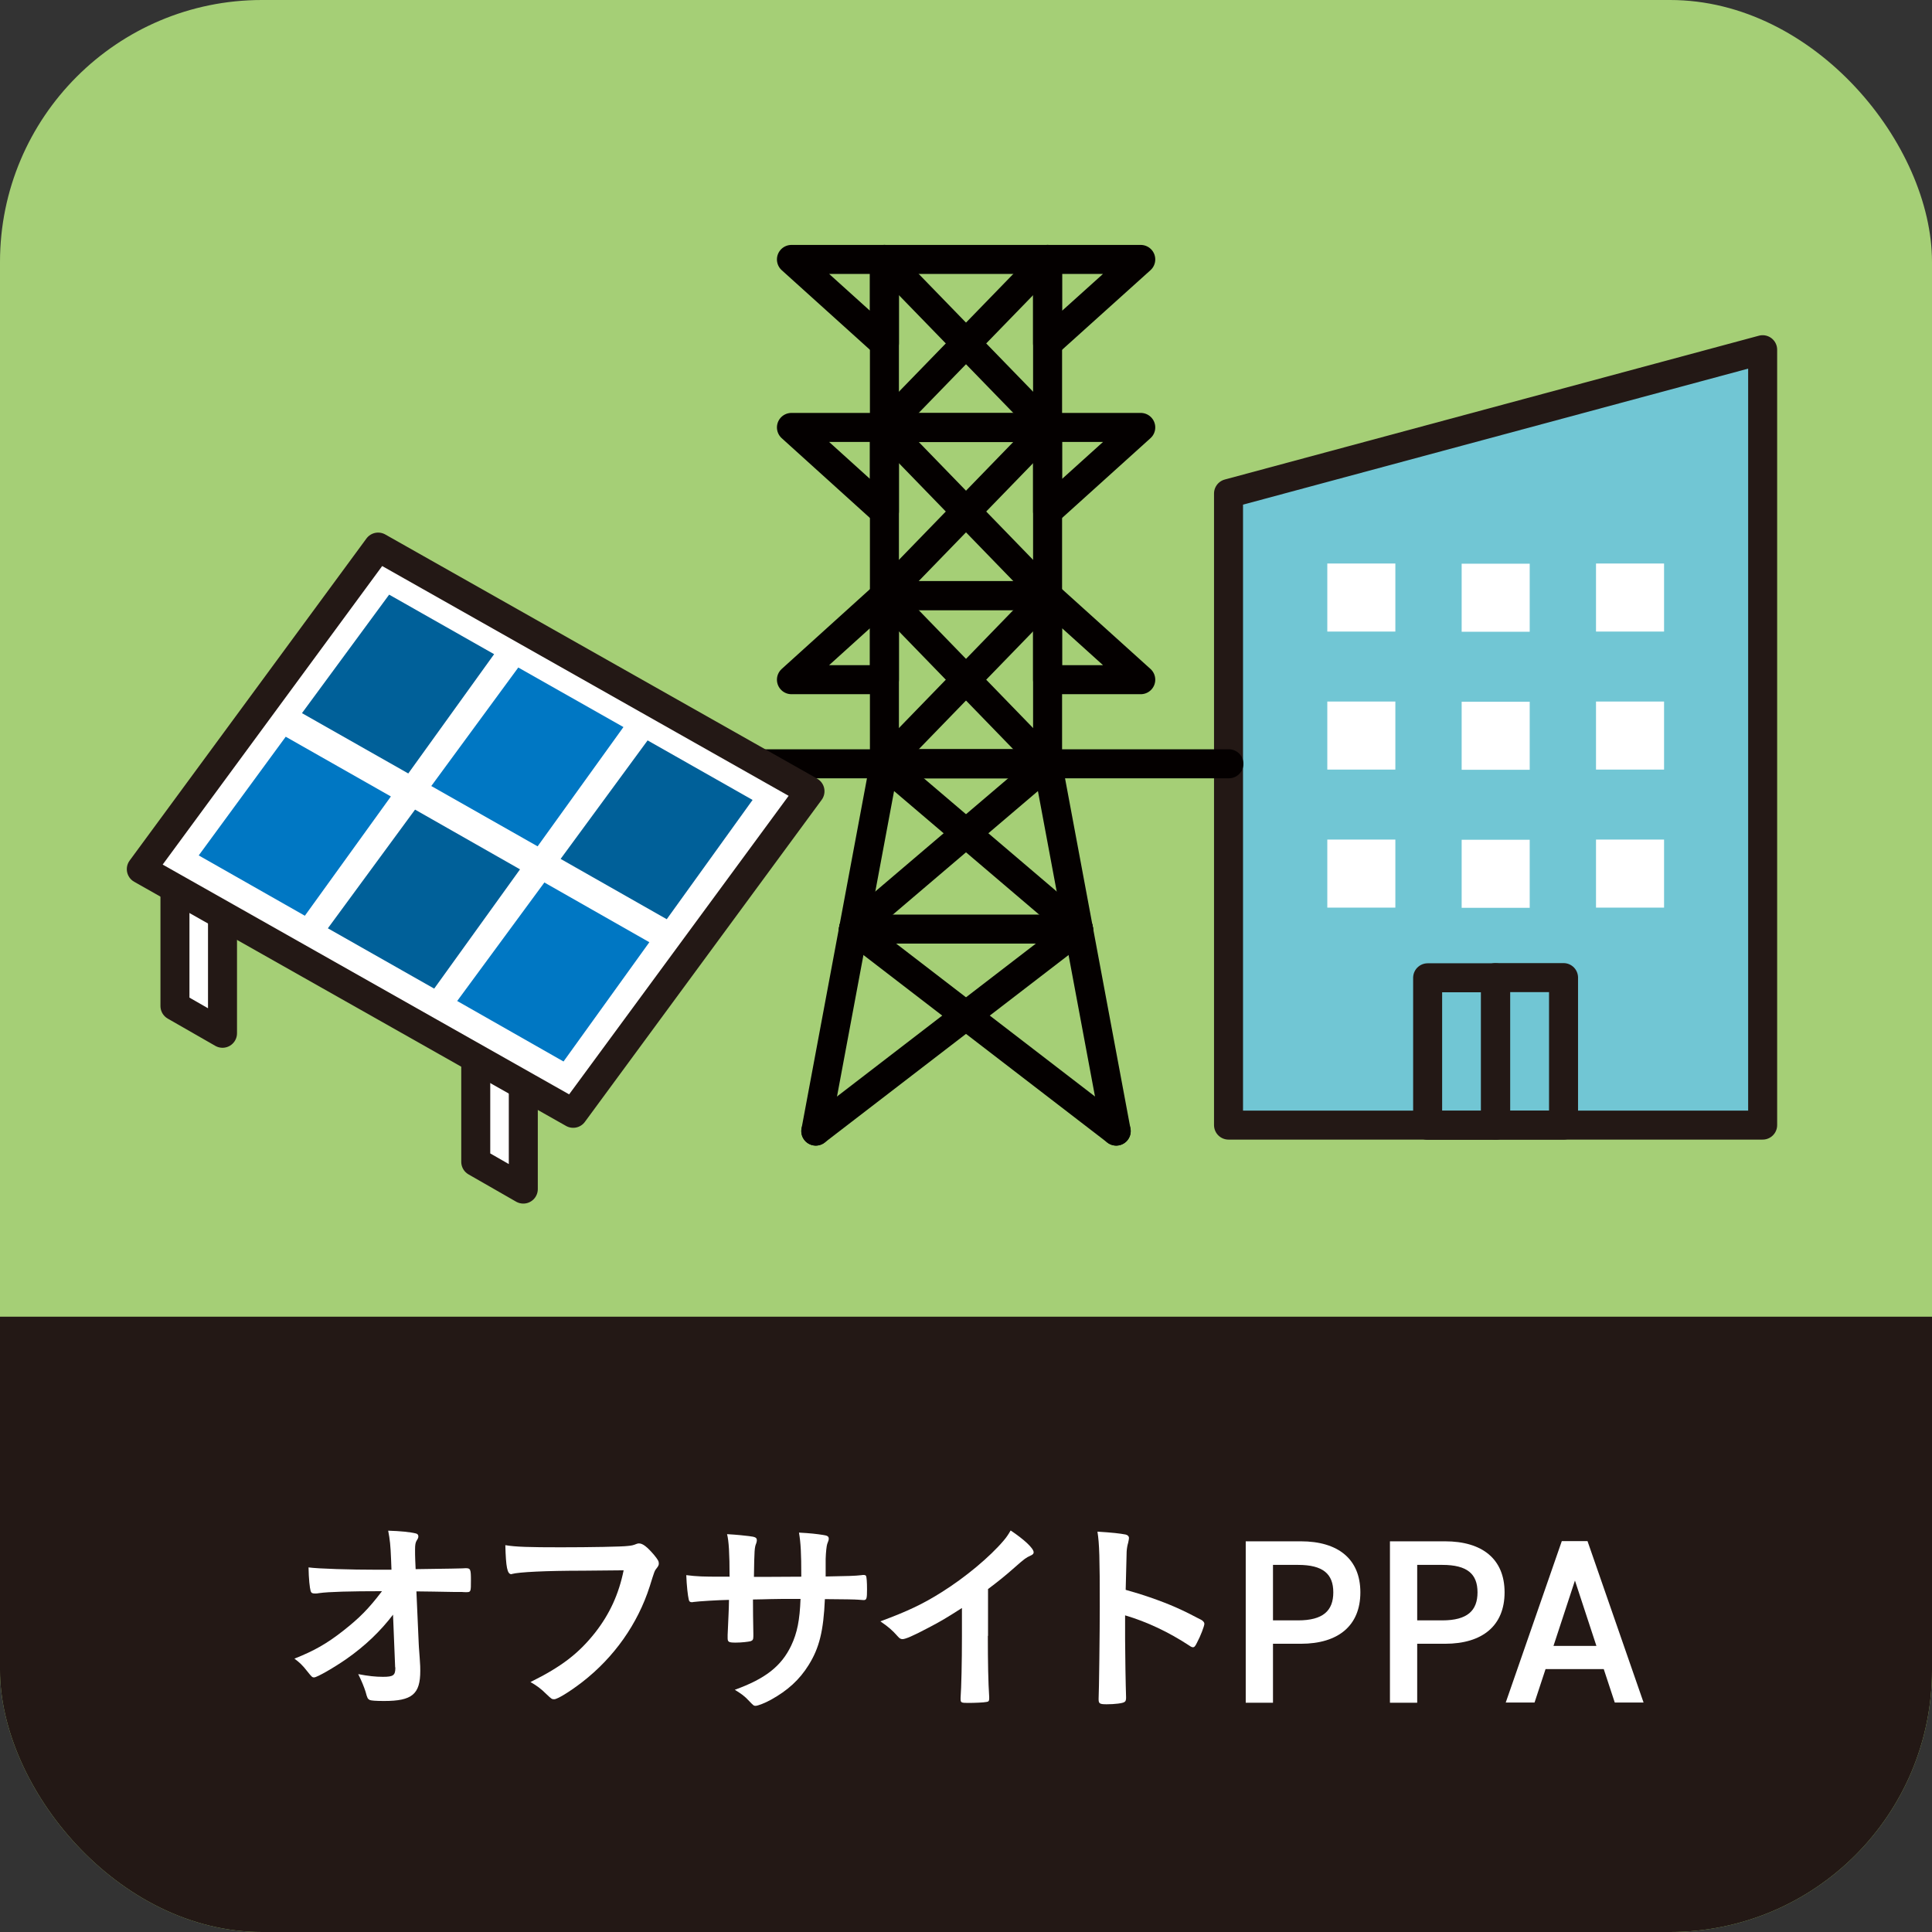 <?xml version="1.0" encoding="UTF-8"?>
<svg xmlns="http://www.w3.org/2000/svg" xmlns:xlink="http://www.w3.org/1999/xlink" viewBox="0 0 99.94 99.94">
  <rect x="0" y="0" width="99.94" height="99.94" fill="#333333" stroke="none"/>
  <defs>
    <style>
      .cls-1, .cls-2, .cls-3 {
        fill: none;
      }

      .cls-4, .cls-2, .cls-5, .cls-3 {
        stroke-linecap: round;
        stroke-linejoin: round;
        stroke-width: 1.5px;
      }

      .cls-4, .cls-5, .cls-3 {
        stroke: #231815;
      }

      .cls-4, .cls-6 {
        fill: #fff;
      }

      .cls-2 {
        stroke: #040000;
      }

      .cls-7 {
        fill: #0077c3;
      }

      .cls-5 {
        fill: #71c6d4;
      }

      .cls-8 {
        isolation: isolate;
      }

      .cls-9 {
        fill: #a5cf76;
      }

      .cls-10 {
        fill: #006099;
      }

      .cls-11 {
        fill: #231815;
        mix-blend-mode: multiply;
      }

      .cls-12 {
        clip-path: url(#clippath);
      }
    </style>
    <clipPath id="clippath">
      <rect class="cls-1" width="99.94" height="99.94" rx="13.55" ry="13.55"/>
    </clipPath>
  </defs>
  <g class="cls-8">
    <g id="_レイヤー_2" data-name="レイヤー 2">
      <g id="_アイコン文字" data-name="アイコン文字">
        <g>
          <rect class="cls-9" x="0" width="99.94" height="99.94" rx="13.55" ry="13.55"/>
          <g>
            <rect class="cls-2" x="45.75" y="22.11" width="8.44" height="8.7"/>
            <rect class="cls-2" x="45.75" y="30.81" width="8.44" height="8.7"/>
            <line class="cls-2" x1="45.75" y1="22.11" x2="54.19" y2="30.81"/>
            <line class="cls-2" x1="54.19" y1="22.11" x2="45.75" y2="30.81"/>
            <line class="cls-2" x1="45.75" y1="39.51" x2="54.19" y2="30.81"/>
            <line class="cls-2" x1="54.19" y1="39.51" x2="45.75" y2="30.81"/>
            <g>
              <polyline class="cls-2" points="42.2 58.51 45.75 39.51 54.19 39.51 57.74 58.51"/>
              <line class="cls-2" x1="44.15" y1="48.06" x2="54.19" y2="39.51"/>
              <line class="cls-2" x1="45.75" y1="39.51" x2="55.79" y2="48.06"/>
              <line class="cls-2" x1="42.2" y1="58.51" x2="55.79" y2="48.06"/>
              <line class="cls-2" x1="44.15" y1="48.06" x2="57.74" y2="58.51"/>
              <line class="cls-2" x1="44.15" y1="48.06" x2="55.79" y2="48.06"/>
            </g>
            <polygon class="cls-2" points="45.75 26.46 45.75 22.11 40.94 22.11 45.75 26.46"/>
            <polygon class="cls-2" points="54.19 26.46 54.19 22.11 59.01 22.11 54.19 26.46"/>
            <rect class="cls-2" x="45.75" y="13.42" width="8.44" height="8.7"/>
            <line class="cls-2" x1="45.75" y1="13.42" x2="54.19" y2="22.11"/>
            <line class="cls-2" x1="54.19" y1="13.42" x2="45.75" y2="22.11"/>
            <polygon class="cls-2" points="45.75 17.76 45.75 13.42 40.94 13.42 45.75 17.76"/>
            <polygon class="cls-2" points="54.19 17.76 54.19 13.42 59.01 13.42 54.19 17.76"/>
            <polygon class="cls-2" points="45.75 30.81 45.75 35.16 40.94 35.16 45.75 30.81"/>
            <polygon class="cls-2" points="54.19 30.81 54.19 35.16 59.01 35.16 54.19 30.81"/>
          </g>
          <polygon class="cls-5" points="63.55 25.53 63.55 58.2 91.18 58.2 91.18 18.09 63.55 25.53"/>
          <g>
            <rect class="cls-6" x="68.65" y="43.43" width="3.52" height="3.52" transform="translate(115.61 -25.22) rotate(90)"/>
            <rect class="cls-6" x="75.61" y="43.43" width="3.52" height="3.52" transform="translate(122.56 -32.17) rotate(90)"/>
            <rect class="cls-6" x="82.56" y="43.43" width="3.52" height="3.52" transform="translate(129.51 -39.13) rotate(90)"/>
          </g>
          <g>
            <rect class="cls-6" x="68.65" y="36.29" width="3.52" height="3.52" transform="translate(108.47 -32.36) rotate(90)"/>
            <rect class="cls-6" x="75.61" y="36.29" width="3.52" height="3.52" transform="translate(115.42 -39.31) rotate(90)"/>
            <rect class="cls-6" x="82.56" y="36.29" width="3.52" height="3.52" transform="translate(122.37 -46.27) rotate(90)"/>
          </g>
          <g>
            <rect class="cls-6" x="68.65" y="29.15" width="3.52" height="3.52" transform="translate(101.33 -39.5) rotate(90)"/>
            <rect class="cls-6" x="75.61" y="29.15" width="3.52" height="3.52" transform="translate(108.28 -46.45) rotate(90)"/>
            <rect class="cls-6" x="82.56" y="29.15" width="3.52" height="3.52" transform="translate(115.23 -53.41) rotate(90)"/>
          </g>
          <g>
            <rect class="cls-3" x="71.8" y="52.63" width="7.63" height="3.52" transform="translate(130 -21.22) rotate(90)"/>
            <rect class="cls-3" x="75.31" y="52.63" width="7.63" height="3.52" transform="translate(133.51 -24.74) rotate(90)"/>
          </g>
          <line class="cls-2" x1="36.66" y1="39.51" x2="63.57" y2="39.51"/>
          <g>
            <polygon class="cls-4" points="11.51 53.45 9.05 52.04 9.05 44.37 11.51 45.78 11.51 53.45"/>
            <polygon class="cls-4" points="27.07 61.51 24.61 60.1 24.61 52.43 27.07 53.84 27.07 61.51"/>
            <g>
              <path class="cls-4" d="M19.56,28.3l22.34,12.63-12.25,16.66-22.34-12.63,12.25-16.66Z"/>
              <polygon class="cls-7" points="15.77 47.37 20.22 41.2 14.78 38.11 10.28 44.25 15.77 47.37"/>
              <polygon class="cls-10" points="22.46 51.14 26.9 44.97 21.47 41.88 16.96 48.02 22.46 51.14"/>
              <polygon class="cls-7" points="29.15 54.91 33.59 48.74 28.16 45.65 23.65 51.78 29.15 54.91"/>
              <polygon class="cls-10" points="21.12 40.01 25.56 33.84 20.13 30.76 15.62 36.89 21.12 40.01"/>
              <polygon class="cls-7" points="27.81 43.78 32.25 37.61 26.81 34.53 22.31 40.66 27.81 43.78"/>
              <polygon class="cls-10" points="34.49 47.55 38.93 41.38 33.5 38.3 29 44.43 34.49 47.55"/>
            </g>
          </g>
          <g class="cls-12">
            <rect class="cls-11" x="-12.44" y="68.11" width="124.82" height="34.83"/>
          </g>
          <g>
            <path class="cls-6" d="M20.35,83.5c-.66.87-1.45,1.63-2.42,2.31-.63.44-1.53.96-1.68.96-.1,0-.12-.02-.36-.32-.23-.3-.4-.46-.66-.65,1.03-.41,1.68-.78,2.52-1.44s1.31-1.13,2.01-2.05c-1.62,0-2.77.03-3.25.1-.1.02-.15.02-.2.02-.15,0-.2-.02-.24-.12-.05-.18-.1-.63-.11-1.23.51.07,2.17.12,3.55.12h.74l-.02-.52c-.03-.76-.06-1.03-.15-1.5.65.02,1.12.07,1.42.14.1.02.14.08.14.15s-.01.1-.08.21c-.07.11-.09.23-.09.48,0,.17,0,.36.01.56l.02.45c1.94-.03,2.17-.03,2.4-.04q.11-.01.19-.01c.25,0,.27.06.27.63s0,.61-.22.61h-.07s-.1,0-.19-.01h-.41c-.65-.01-1.54-.03-1.93-.03l.12,2.71c0,.1.01.15.05.73.03.43.03.48.03.67,0,1.21-.42,1.56-1.87,1.56-.43,0-.66-.02-.74-.05-.11-.06-.13-.09-.22-.43-.08-.25-.2-.55-.38-.91.53.1.89.14,1.28.14.54,0,.64-.08.64-.47,0,0,0-.02-.01-.03l-.11-2.73Z"/>
            <path class="cls-6" d="M30.19,81.25c-1.97,0-3.35.07-3.71.17,0,.01-.02.01-.03.01-.21,0-.28-.36-.31-1.5.54.09,1.24.11,2.87.11,1.47,0,3.2-.03,3.47-.07.2-.02.26-.03.46-.11.05-.02.08-.02.12-.02.19,0,.42.18.77.59.21.26.25.33.25.45,0,.08-.03.14-.11.24-.11.13-.12.17-.36.94-.62,1.94-1.84,3.67-3.49,4.95-.66.51-1.29.89-1.45.89-.12,0-.14-.01-.4-.26-.3-.3-.53-.46-.83-.63,1.62-.8,2.5-1.49,3.34-2.55.76-.97,1.23-2,1.48-3.23q-.86.01-2.1.02Z"/>
            <path class="cls-6" d="M37.74,81.57c0-1.22-.04-1.86-.13-2.21.54.03.87.07,1.13.1.34.04.41.08.41.22,0,.04-.01.08-.03.15-.09.21-.1.35-.12,1.74.28,0,1.09,0,2.45-.01,0-1.25-.03-1.75-.12-2.28.59.03.92.07,1.24.12.23.03.3.08.3.19,0,.07-.01.1-.08.28-.03.08-.07.42-.08.77v.91c1.12-.02,1.53-.03,1.86-.07.03-.01.08-.01.1-.01.07,0,.11.02.13.05.03.07.05.33.05.69,0,.49-.02.56-.18.56q-.06,0-.28-.02t-1.72-.03c-.07,1.65-.29,2.53-.84,3.41-.47.76-1.09,1.32-1.94,1.79-.3.17-.69.32-.8.32-.1,0-.11-.01-.34-.25-.24-.26-.4-.37-.74-.58,1.58-.57,2.41-1.22,2.92-2.29.31-.66.44-1.31.48-2.41h-.7c-.1,0-.41,0-.87.01-.2.01-.51.01-.89.02q0,.78.02,1.77v.13c0,.17-.03.22-.15.26-.13.03-.47.07-.76.07-.36,0-.42-.03-.42-.23v-.17c.04-1,.06-1.18.07-1.81-.57.01-1.55.07-1.85.11-.02.01-.04.01-.07.01-.09,0-.14-.03-.16-.13-.05-.2-.11-.72-.13-1.27.56.07.88.08,1.79.08h.43Z"/>
            <path class="cls-6" d="M51.1,84.62c0,1.39.02,2.41.07,3.16v.08c0,.12-.03.17-.14.18-.14.03-.6.05-.97.05-.34,0-.37-.02-.37-.21v-.05c.04-.56.07-1.82.07-3.2v-1.45c-.75.48-1.11.7-1.75,1.03-.79.42-1.18.58-1.32.58-.09,0-.15-.03-.23-.12-.32-.36-.5-.51-.92-.8,1.41-.52,2.21-.9,3.19-1.52,1.21-.76,2.47-1.81,3.19-2.66.15-.18.22-.28.36-.52.69.46,1.19.92,1.19,1.13,0,.07-.04.12-.18.18-.2.09-.28.14-.79.59-.48.43-.96.81-1.39,1.13v2.42Z"/>
            <path class="cls-6" d="M58.2,84.8c0,.67.03,2.46.05,2.98v.05c0,.1-.02.18-.08.21-.08.07-.52.12-.92.12-.35,0-.42-.03-.42-.25v-.04c.02-.29.06-3.45.06-4.76,0-2.53-.02-3.25-.12-3.88.79.05,1.14.09,1.46.15.11.03.17.09.17.18q0,.06-.04.24c-.04.13-.07.29-.08.46,0,.02-.02.68-.05,1.98q.78.22,1.23.38c1.1.38,1.73.67,2.71,1.19.09.07.13.12.13.19,0,.11-.2.64-.38.97-.09.19-.14.24-.21.24-.04,0-.1-.02-.18-.08-1.08-.71-2.21-1.24-3.33-1.57v1.24Z"/>
            <path class="cls-6" d="M65.85,85.03v3.05h-1.41v-8.35h2.85c1.93,0,3.08.92,3.08,2.64s-1.14,2.66-3.08,2.66h-1.44ZM67.15,83.82c1.29,0,1.82-.5,1.82-1.45s-.53-1.42-1.82-1.42h-1.3v2.87h1.3Z"/>
            <path class="cls-6" d="M73.31,85.03v3.05h-1.41v-8.35h2.85c1.93,0,3.08.92,3.08,2.64s-1.14,2.66-3.08,2.66h-1.44ZM74.61,83.82c1.29,0,1.82-.5,1.82-1.45s-.53-1.42-1.82-1.42h-1.3v2.87h1.3Z"/>
            <path class="cls-6" d="M77.89,88.07l2.9-8.35h1.33l2.9,8.35h-1.49l-.57-1.73h-3.01l-.57,1.73h-1.5ZM80.35,85.14h2.23l-1.11-3.38-1.11,3.38Z"/>
          </g>
        </g>
      </g>
    </g>
  </g>
</svg>